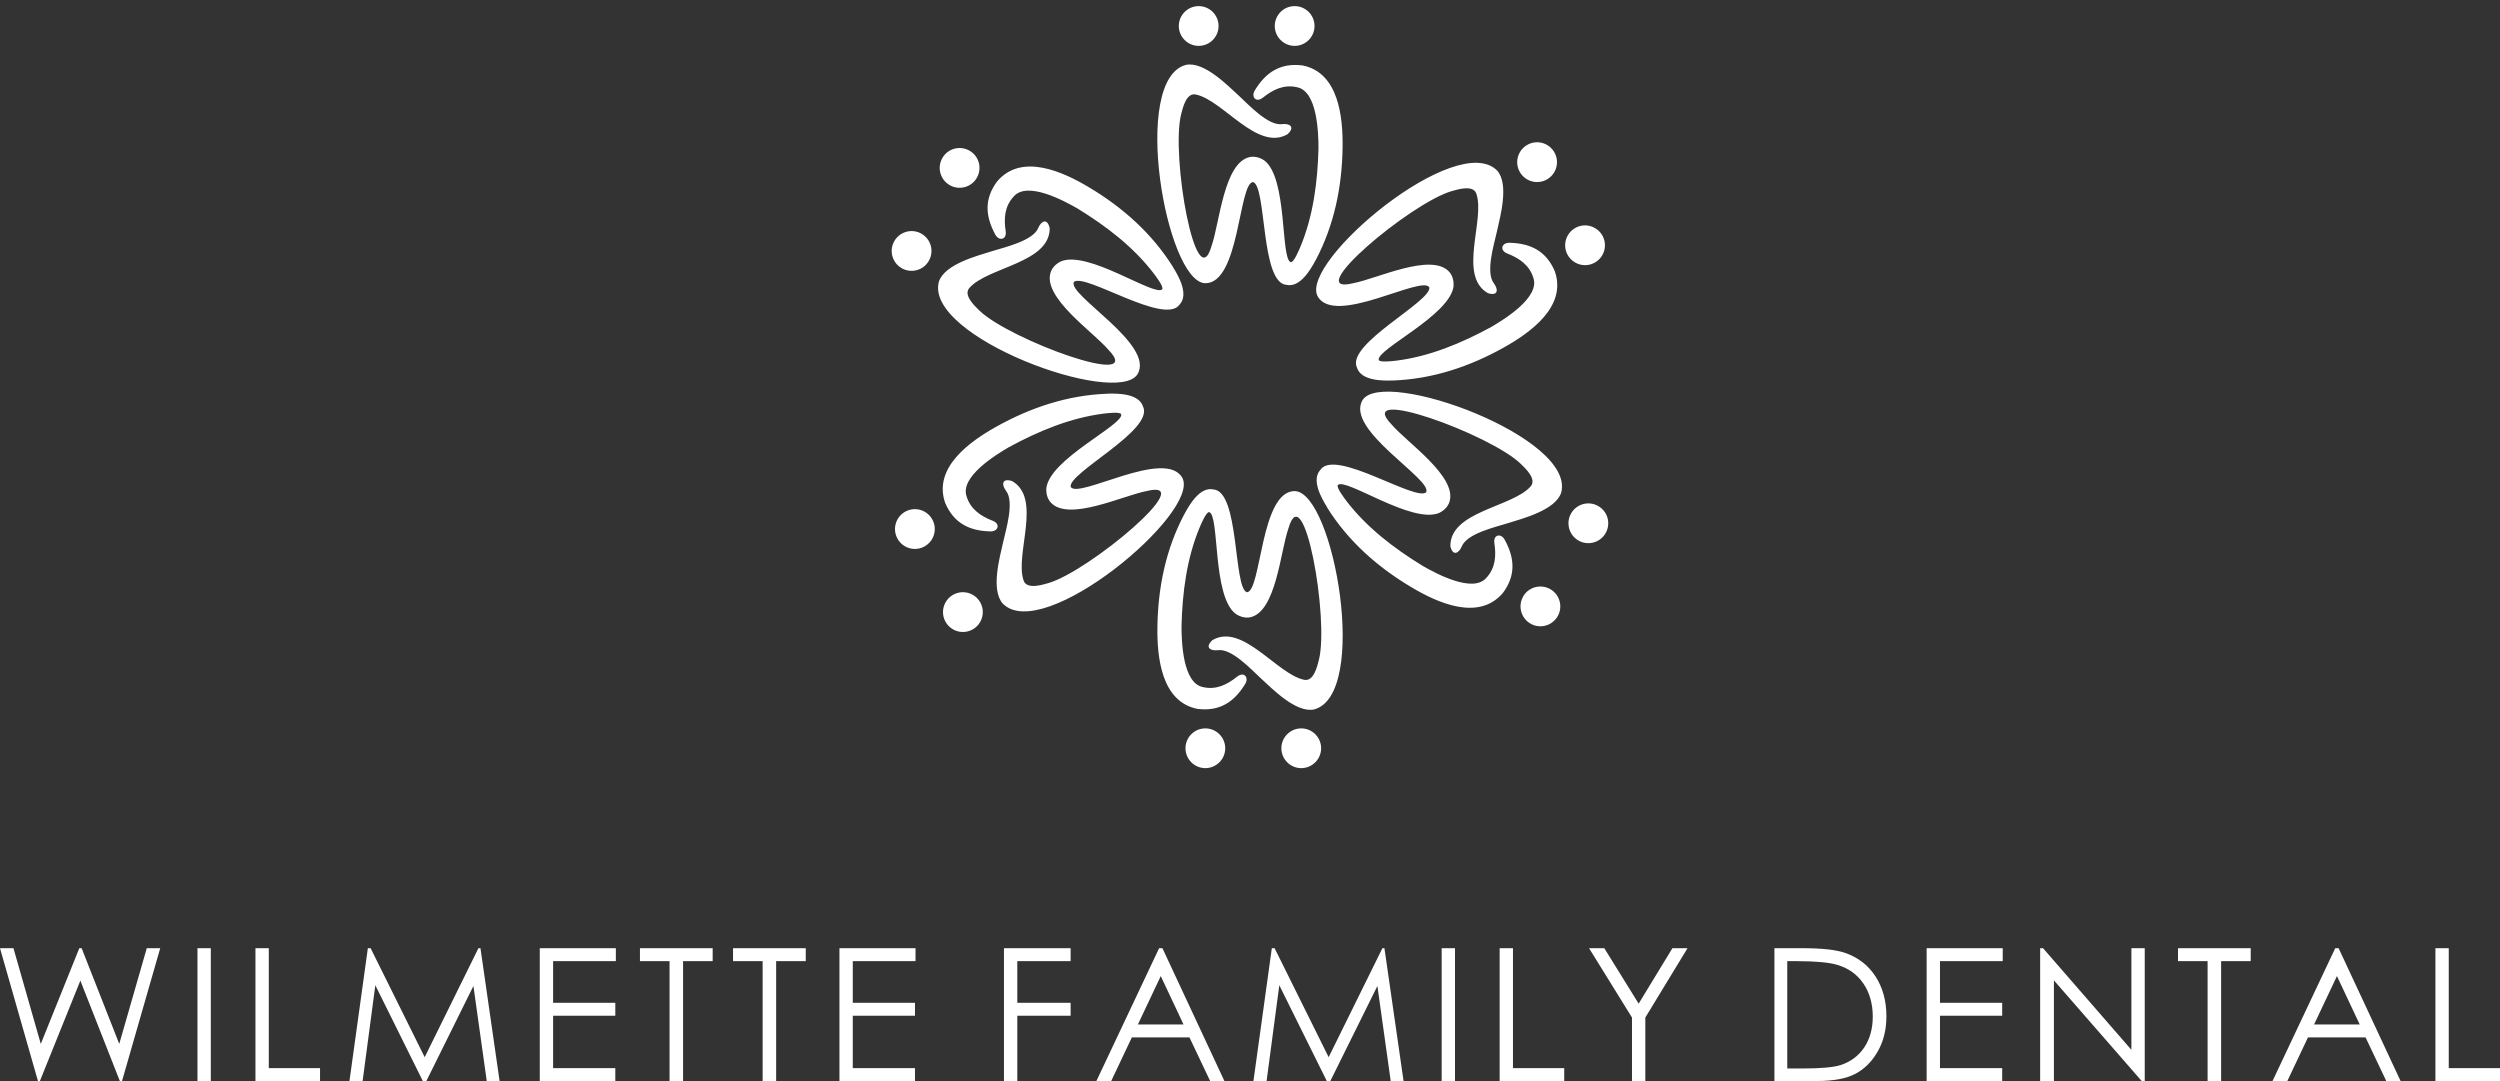 <?xml version="1.0" encoding="UTF-8"?>
<svg id="Layer_1" xmlns="http://www.w3.org/2000/svg" version="1.1" viewBox="0 0 408.78 176.77">
  <rect x="0" y="0" width="408.78" height="176.77" fill="#333333" stroke="none"/>
  <!-- Generator: Adobe Illustrator 29.3.1, SVG Export Plug-In . SVG Version: 2.1.0 Build 151)  -->
  <defs>
    <style>
      .st0 {
        fill: #fff;
        fill-rule: evenodd;
      }
    </style>
  </defs>
  <path class="st0" d="M211.69,7.5c1.8,0,3.25-1.46,3.25-3.25s-1.45-3.25-3.25-3.25-3.25,1.46-3.25,3.25,1.46,3.25,3.25,3.25M196,7.5c1.8,0,3.25-1.46,3.25-3.25s-1.46-3.25-3.25-3.25-3.25,1.46-3.25,3.25,1.46,3.25,3.25,3.25ZM227.72,62.22c6.47-.23,12.57-2.26,18.19-5.41,4.29-2.4,10.32-6.67,8.33-12.42v-.03s-.02-.03-.02-.03c-1.41-3.28-3.94-4.56-7.41-4.63-1.25-.03-1.68,1.22-.35,1.75,1.97.77,3.63,1.89,4.27,4.01,1.06,3.17-4.68,6.7-6.87,7.99-4.86,2.65-10.08,4.84-15.61,5.53-.44.04-2.63.34-2.81-.12-.44-1.72,11.68-7.29,12.24-12.08.04-.86-.15-1.71-.74-2.36-2.92-3.16-11.81,1.16-15.63,1.88-8.9,2.22,9.43-13.18,16.1-15.06,1.07-.31,3.49-1.03,3.99.43,1.48,4.29-3.08,13.43,1.9,16.27,1.7.52,1.71-.64.96-1.62-1.38-1.8.03-6.33.48-8.36.58-2.62,2.03-7.79.08-10.05-6.57-6.74-32.31,14.85-29.38,20.52,2.75,4.99,17.03-3.5,18.27-1.45.43,2.31-13.7,9.29-11.83,13.13.67,2.14,4.09,2.17,5.86,2.1ZM256.36,41.73c.9,1.55,2.89,2.09,4.44,1.19,1.56-.9,2.09-2.89,1.19-4.44-.9-1.55-2.89-2.09-4.44-1.19-1.56.9-2.09,2.89-1.19,4.44ZM248.52,28.14c.9,1.56,2.89,2.09,4.44,1.19,1.56-.9,2.09-2.89,1.19-4.44-.9-1.56-2.89-2.09-4.44-1.19-1.56.9-2.09,2.89-1.19,4.44ZM216.99,82.97c3.43,5.49,8.24,9.75,13.78,13.04,4.22,2.52,10.94,5.6,14.92,1l.02-.02.02-.02c2.14-2.86,1.97-5.69.3-8.73-.6-1.1-1.9-.84-1.68.57.31,2.09.18,4.09-1.34,5.7-2.21,2.5-8.14-.7-10.35-1.96-4.72-2.89-9.22-6.31-12.6-10.76-.25-.36-1.61-2.1-1.3-2.49,1.27-1.24,12.15,6.47,16.58,4.56.77-.39,1.41-.98,1.67-1.82,1.28-4.11-6.91-9.65-9.44-12.6-6.37-6.59,16.14,1.58,21.1,6.41.8.77,2.63,2.51,1.62,3.67-2.98,3.42-13.17,4.05-13.14,9.78.4,1.73,1.41,1.16,1.88.02.86-2.09,5.5-3.14,7.48-3.76,2.56-.8,7.76-2.14,8.75-4.96,2.55-9.06-29.01-20.56-32.46-15.19-2.95,4.87,11.55,13,10.39,15.09-1.78,1.53-14.9-7.22-17.29-3.68-1.52,1.65.16,4.62,1.11,6.13ZM249.06,97.53c-.9,1.56-.36,3.54,1.19,4.44,1.56.9,3.54.36,4.44-1.19.9-1.55.37-3.54-1.19-4.44-1.56-.9-3.55-.37-4.45,1.19ZM256.9,83.94c-.9,1.56-.36,3.54,1.19,4.44,1.56.9,3.54.36,4.44-1.19.9-1.56.37-3.54-1.19-4.44-1.56-.9-3.54-.37-4.44,1.19ZM193.66,84.05c-3.03,5.72-4.32,12.01-4.41,18.45-.07,4.91.62,12.27,6.59,13.42h.03s.03,0,.03,0c3.54.42,5.92-1.14,7.71-4.1.65-1.07-.22-2.07-1.34-1.17-1.65,1.32-3.45,2.2-5.6,1.69-3.28-.67-3.47-7.4-3.48-9.94.14-5.53.85-11.15,3.02-16.29.18-.4,1.02-2.45,1.51-2.37,1.71.48.48,13.76,4.34,16.64.72.47,1.55.73,2.41.54,4.2-.95,4.9-10.81,6.19-14.48,2.52-8.82,6.7,14.76,4.99,21.48-.27,1.08-.86,3.53-2.37,3.24-4.46-.87-10.09-9.38-15.04-6.49-1.3,1.21-.3,1.8.92,1.64,2.25-.3,5.47,3.19,7,4.6,1.98,1.82,5.73,5.65,8.67,5.1,9.12-2.32,3.3-35.4-3.08-35.71-5.69-.11-5.48,16.5-7.88,16.54-2.21-.78-1.2-16.51-5.45-16.81-2.19-.49-3.92,2.45-4.75,4.02ZM197.09,119.1c-1.8,0-3.25,1.46-3.25,3.25s1.46,3.25,3.25,3.25,3.25-1.46,3.25-3.25-1.46-3.25-3.25-3.25ZM212.77,119.1c-1.8,0-3.25,1.46-3.25,3.25s1.46,3.25,3.25,3.25,3.25-1.46,3.25-3.25-1.46-3.25-3.25-3.25ZM181.05,64.38c-6.47.23-12.56,2.26-18.18,5.41-4.29,2.4-10.32,6.67-8.33,12.42v.02s.02.03.02.03c1.41,3.28,3.94,4.56,7.4,4.63,1.25.03,1.68-1.22.35-1.74-1.97-.77-3.63-1.89-4.27-4.01-1.06-3.17,4.68-6.71,6.87-7.99,4.86-2.65,10.08-4.83,15.61-5.53.44-.04,2.63-.34,2.81.12.44,1.72-11.68,7.29-12.24,12.08-.05.86.14,1.71.74,2.36,2.92,3.16,11.81-1.16,15.63-1.88,8.9-2.22-9.43,13.18-16.1,15.06-1.07.31-3.49,1.03-3.99-.44-1.48-4.29,3.08-13.43-1.9-16.27-1.7-.52-1.71.64-.96,1.62,1.38,1.8-.03,6.33-.48,8.36-.59,2.62-2.03,7.79-.08,10.05,6.57,6.74,32.31-14.85,29.39-20.52-2.75-4.99-17.03,3.51-18.27,1.45-.43-2.31,13.7-9.29,11.83-13.13-.67-2.14-4.09-2.17-5.86-2.11ZM152.41,84.88c-.9-1.56-2.89-2.09-4.44-1.19-1.55.9-2.09,2.88-1.19,4.44.9,1.56,2.89,2.09,4.44,1.19,1.56-.9,2.09-2.89,1.19-4.44ZM160.26,98.46c-.9-1.56-2.89-2.09-4.44-1.19-1.56.9-2.09,2.89-1.19,4.44.9,1.56,2.89,2.09,4.44,1.19,1.56-.9,2.09-2.89,1.19-4.44ZM191.79,43.64c-3.43-5.48-8.24-9.75-13.77-13.04-4.22-2.52-10.94-5.6-14.92-1l-.02.02-.02.02c-2.14,2.86-1.97,5.69-.31,8.73.6,1.1,1.9.84,1.69-.57-.32-2.09-.18-4.09,1.34-5.7,2.21-2.5,8.15.7,10.35,1.96,4.72,2.89,9.23,6.31,12.6,10.76.26.35,1.61,2.1,1.3,2.49-1.27,1.24-12.15-6.47-16.58-4.56-.77.39-1.41.98-1.67,1.82-1.28,4.11,6.91,9.65,9.44,12.6,6.37,6.59-16.14-1.58-21.1-6.41-.8-.78-2.63-2.51-1.62-3.67,2.98-3.43,13.17-4.05,13.14-9.78-.4-1.73-1.41-1.16-1.88-.02-.86,2.09-5.5,3.14-7.48,3.76-2.56.8-7.76,2.14-8.75,4.96-2.55,9.06,29.01,20.56,32.46,15.19,2.95-4.87-11.55-13-10.39-15.1,1.78-1.53,14.9,7.22,17.29,3.68,1.52-1.65-.16-4.62-1.11-6.13ZM159.72,29.08c.9-1.56.37-3.55-1.19-4.44-1.56-.9-3.54-.37-4.44,1.19-.9,1.56-.36,3.54,1.19,4.44,1.56.9,3.55.36,4.44-1.19ZM151.87,42.66c.9-1.55.37-3.54-1.19-4.44-1.55-.9-3.54-.36-4.44,1.19-.9,1.56-.37,3.54,1.19,4.44,1.56.9,3.55.36,4.44-1.19ZM215.12,42.56c3.03-5.72,4.32-12.01,4.41-18.45.07-4.91-.62-12.27-6.59-13.42h-.03s-.03,0-.03,0c-3.54-.42-5.92,1.14-7.71,4.1-.65,1.07.22,2.07,1.34,1.17,1.65-1.32,3.45-2.2,5.6-1.69,3.28.67,3.47,7.4,3.48,9.94-.14,5.53-.85,11.15-3.02,16.29-.18.4-1.02,2.45-1.51,2.37-1.71-.48-.48-13.76-4.34-16.64-.72-.47-1.55-.73-2.41-.54-4.2.95-4.9,10.81-6.19,14.48-2.52,8.82-6.7-14.76-4.99-21.48.27-1.09.85-3.54,2.37-3.24,4.45.87,10.09,9.38,15.04,6.49,1.3-1.21.3-1.8-.92-1.64-2.25.3-5.47-3.19-7-4.6-1.98-1.82-5.73-5.65-8.67-5.1-9.12,2.32-3.3,35.4,3.08,35.71,5.69.12,5.48-16.5,7.88-16.54,2.21.78,1.2,16.51,5.45,16.81,2.19.49,3.92-2.46,4.75-4.02Z"/>
  <path class="st0" d="M398.22,155.04h2.18v19.61h8.38v2.12h-10.56v-21.73ZM382.12,159.6l-3.74,7.91h7.46l-3.72-7.91ZM382.39,155.04l10.14,21.73h-2.34l-3.39-7.14h-9.42l-3.38,7.14h-2.42l10.26-21.73h.54ZM356.13,157.16v-2.12h11.89v2.12h-4.84v19.61h-2.21v-19.61h-4.84ZM333.59,176.77v-21.73h.47l14.45,16.62v-16.62h2.18v21.73h-.49l-14.36-16.47v16.47h-2.24ZM315.03,155.04h12.44v2.12h-10.26v6.81h10.17v2.12h-10.17v8.56h10.17v2.12h-12.35v-21.73ZM292.23,174.71h2.51c3,0,5.07-.19,6.23-.56,1.63-.53,2.91-1.49,3.85-2.87.93-1.39,1.4-3.08,1.4-5.07s-.5-3.89-1.52-5.37c-1.01-1.49-2.42-2.51-4.23-3.06-1.35-.41-3.59-.62-6.7-.62h-1.53v17.55ZM290.14,176.77v-21.73h4.51c3.25,0,5.61.26,7.08.78,2.11.74,3.76,2.02,4.94,3.84,1.18,1.82,1.78,3.99,1.78,6.51,0,2.18-.47,4.09-1.41,5.74-.94,1.65-2.16,2.88-3.66,3.67-1.5.79-3.61,1.18-6.32,1.18h-6.91ZM259.83,155.04h2.49l5.62,9.07,5.52-9.07h2.47l-6.9,11.34v10.39h-2.18v-10.39l-7.02-11.34ZM245.21,155.04h2.18v19.61h8.38v2.12h-10.56v-21.73ZM235.73,155.04h2.18v21.73h-2.18v-21.73ZM204.95,176.77l3.01-21.73h.45l8.84,17.82,8.79-17.82h.33l3.13,21.73h-2.1l-2.18-15.55-7.7,15.55h-.57l-7.77-15.67-2.08,15.67h-2.14ZM189.8,159.6l-3.74,7.91h7.46l-3.72-7.91ZM190.07,155.04l10.14,21.73h-2.33l-3.39-7.14h-9.42l-3.38,7.14h-2.42l10.26-21.73h.54ZM164.17,155.04h10.89v2.12h-8.72v6.81h8.72v2.12h-8.72v10.68h-2.18v-21.73ZM137.26,155.04h12.44v2.12h-10.26v6.81h10.17v2.12h-10.17v8.56h10.17v2.12h-12.35v-21.73ZM119.86,157.16v-2.12h11.89v2.12h-4.84v19.61h-2.21v-19.61h-4.84ZM104.64,157.16v-2.12h11.89v2.12h-4.84v19.61h-2.21v-19.61h-4.84ZM88.26,155.04h12.44v2.12h-10.26v6.81h10.17v2.12h-10.17v8.56h10.17v2.12h-12.35v-21.73ZM57.14,176.77l3.01-21.73h.45l8.84,17.82,8.79-17.82h.33l3.13,21.73h-2.1l-2.18-15.55-7.7,15.55h-.57l-7.77-15.67-2.08,15.67h-2.14ZM41.77,155.04h2.18v19.61h8.38v2.12h-10.56v-21.73ZM32.29,155.04h2.18v21.73h-2.18v-21.73ZM0,155.04h2.2l4.47,15.65,6.3-15.65h.38l6.15,15.65,4.5-15.65h2.2l-6.25,21.73h-.35l-6.46-16.43-6.62,16.43h-.31l-6.21-21.73Z"/>
</svg>